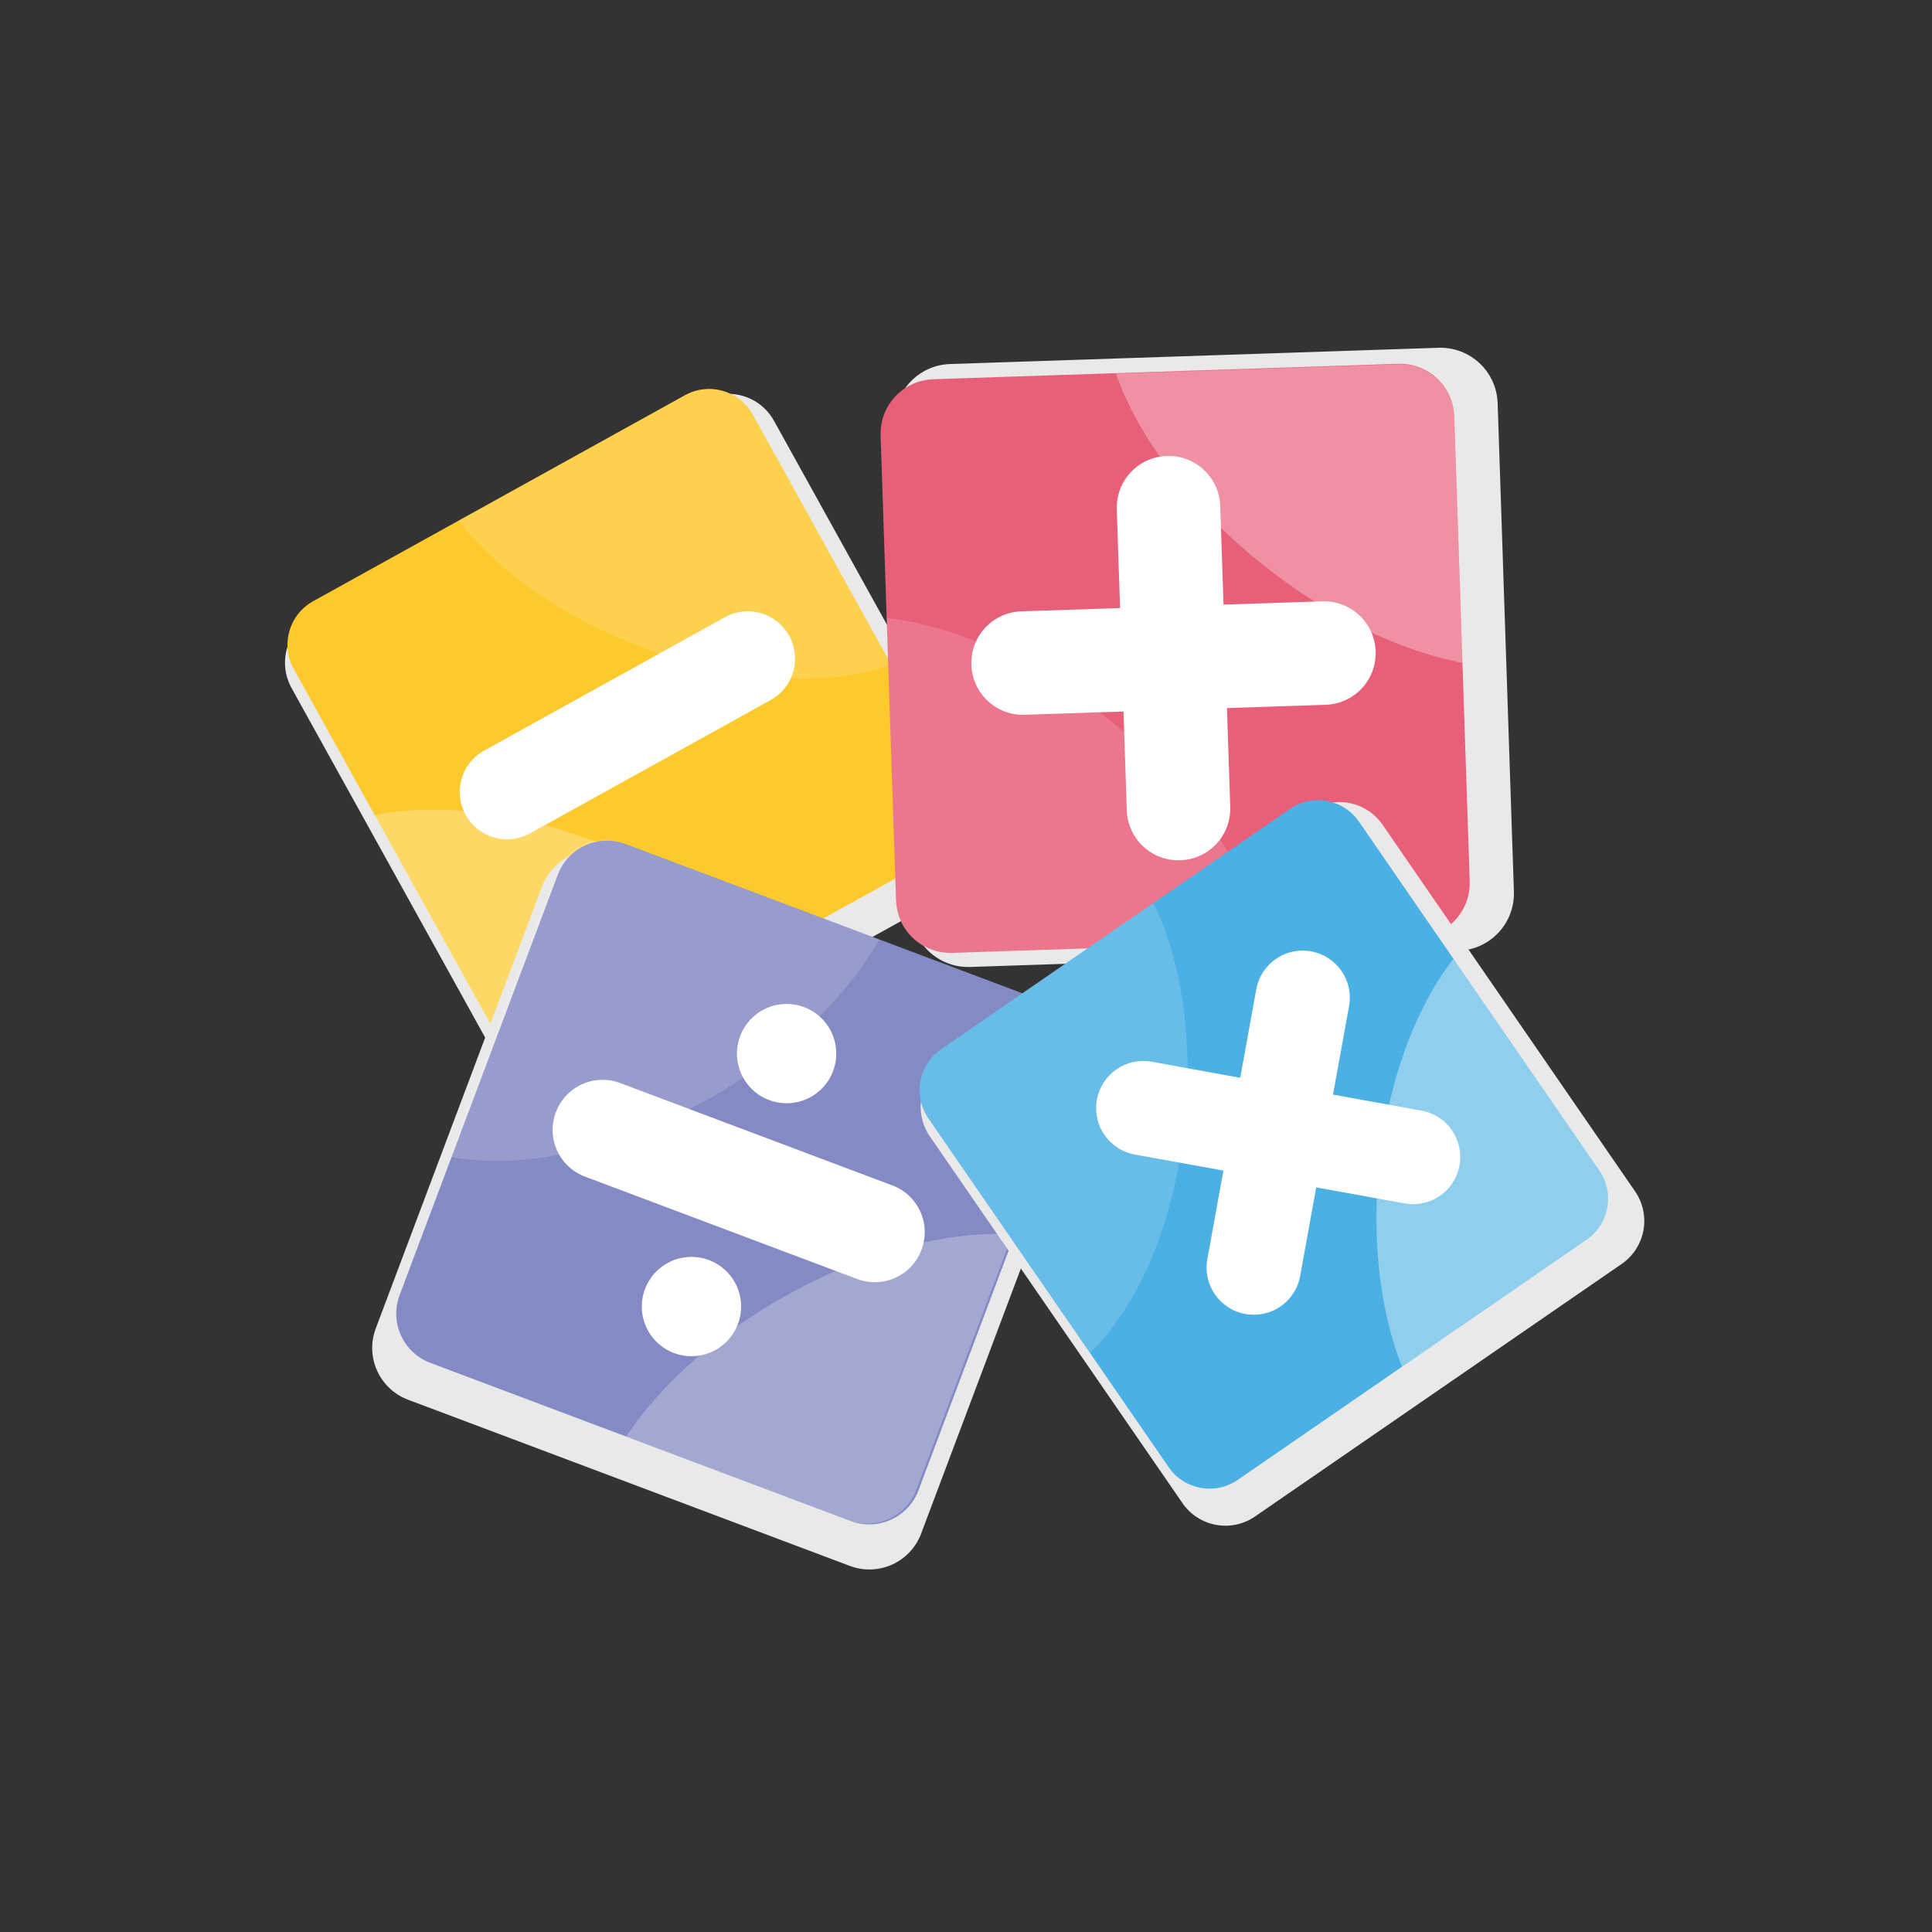 <svg xmlns="http://www.w3.org/2000/svg" xmlns:xlink="http://www.w3.org/1999/xlink" width="1080" zoomAndPan="magnify" viewBox="0 0 810 810" height="1080" preserveAspectRatio="xMidYMid meet" version="1.2"><rect x="0" y="0" width="810" height="810" fill="#333333" stroke="none"/><g id="876b0c4be1"><path style=" stroke:none;fill-rule:nonzero;fill:#e9e9e9;fill-opacity:1;" d="M 294.633 167.891 L 130.844 258.625 C 120.188 264.527 116.359 277.863 122.266 288.52 L 212.996 452.309 C 218.902 462.969 232.234 466.793 242.895 460.891 L 406.68 370.156 C 417.34 364.25 421.168 350.918 415.262 340.262 L 324.527 176.473 C 318.625 165.812 305.293 161.984 294.633 167.891 Z M 294.633 167.891 "/><path style=" stroke:none;fill-rule:nonzero;fill:#fdc92d;fill-opacity:1;" d="M 287.156 165.707 L 131.324 252.035 C 121.184 257.652 117.543 270.336 123.16 280.477 L 209.484 436.309 C 215.102 446.449 227.785 450.09 237.926 444.473 L 393.758 358.148 C 403.898 352.531 407.539 339.844 401.922 329.707 L 315.598 173.871 C 309.98 163.73 297.293 160.09 287.156 165.707 Z M 287.156 165.707 "/><path style=" stroke:none;fill-rule:nonzero;fill:#ffffff;fill-opacity:1;" d="M 303.891 258.789 L 202.977 314.695 C 193.363 320.02 189.91 332.047 195.234 341.66 C 200.562 351.273 212.586 354.723 222.199 349.398 L 323.113 293.496 C 332.727 288.168 336.18 276.145 330.855 266.531 C 325.527 256.918 313.504 253.465 303.891 258.789 Z M 303.891 258.789 "/><path style=" stroke:none;fill-rule:nonzero;fill:#ffffff;fill-opacity:0.281;" d="M 156.996 341.836 C 157.383 341.742 157.773 341.656 158.164 341.566 C 160.309 341.152 162.508 340.793 164.762 340.5 C 167.02 340.207 169.324 339.977 171.68 339.805 C 174.039 339.637 176.438 339.531 178.883 339.484 C 181.324 339.441 183.809 339.457 186.328 339.539 C 188.844 339.617 191.395 339.758 193.977 339.961 C 196.562 340.168 199.168 340.434 201.801 340.758 C 204.434 341.086 207.082 341.477 209.75 341.926 C 212.422 342.375 215.102 342.883 217.793 343.449 C 220.48 344.02 223.176 344.648 225.875 345.336 C 228.578 346.02 231.273 346.762 233.973 347.559 C 236.664 348.359 239.352 349.211 242.027 350.117 C 244.703 351.027 247.363 351.984 250.008 352.996 C 252.652 354.008 255.273 355.07 257.875 356.18 C 260.473 357.293 263.043 358.449 265.582 359.652 C 268.121 360.859 270.625 362.105 273.09 363.398 C 275.559 364.688 277.984 366.02 280.371 367.395 C 282.754 368.766 285.086 370.176 287.375 371.621 C 289.66 373.07 291.895 374.547 294.07 376.062 C 296.25 377.574 298.371 379.117 300.43 380.691 C 302.488 382.262 304.484 383.859 306.414 385.48 C 308.344 387.102 310.203 388.746 311.992 390.414 C 313.781 392.078 315.496 393.758 317.137 395.457 C 318.215 396.594 319.258 397.734 320.266 398.883 L 237.82 444.555 C 227.68 450.172 214.992 446.531 209.375 436.391 Z M 156.996 341.836 "/><path style=" stroke:none;fill-rule:nonzero;fill:#ffffff;fill-opacity:0.153;" d="M 192.246 218.309 L 287.047 165.789 C 287.367 165.613 287.684 165.445 288.008 165.289 C 288.328 165.129 288.652 164.984 288.977 164.844 C 289.305 164.707 289.629 164.574 289.957 164.449 C 290.289 164.332 290.617 164.215 290.949 164.109 C 291.281 164.008 291.617 163.91 291.949 163.824 C 292.285 163.734 292.621 163.66 292.957 163.59 C 293.293 163.516 293.629 163.457 293.965 163.406 C 294.305 163.352 294.645 163.305 294.98 163.27 C 295.32 163.23 295.656 163.203 295.992 163.184 C 296.332 163.164 296.668 163.16 297.008 163.152 C 297.344 163.148 297.68 163.152 298.016 163.164 C 298.352 163.18 298.691 163.199 299.023 163.23 C 299.359 163.262 299.691 163.297 300.023 163.344 C 300.355 163.391 300.688 163.445 301.016 163.504 C 301.344 163.562 301.668 163.633 301.996 163.711 C 302.32 163.789 302.645 163.871 302.965 163.965 C 303.285 164.059 303.605 164.156 303.922 164.266 C 304.238 164.371 304.555 164.484 304.863 164.605 C 305.176 164.73 305.484 164.859 305.789 165 C 306.094 165.137 306.398 165.285 306.695 165.438 C 306.996 165.59 307.293 165.746 307.582 165.914 C 307.875 166.082 308.164 166.254 308.449 166.438 C 308.734 166.617 309.012 166.809 309.285 167.004 C 309.562 167.199 309.836 167.402 310.102 167.613 C 310.371 167.824 310.633 168.039 310.887 168.266 C 311.148 168.488 311.402 168.719 311.652 168.957 C 311.898 169.195 312.137 169.438 312.375 169.688 C 312.613 169.938 312.844 170.199 313.07 170.461 C 313.301 170.727 313.52 170.996 313.73 171.277 C 313.949 171.555 314.152 171.84 314.355 172.129 C 314.555 172.422 314.754 172.723 314.945 173.027 C 315.133 173.332 315.316 173.637 315.492 173.953 L 373.52 278.699 C 370.215 279.918 366.703 280.949 362.98 281.789 C 359.262 282.633 355.363 283.281 351.285 283.738 C 347.207 284.195 342.98 284.453 338.613 284.512 C 334.242 284.574 329.766 284.438 325.176 284.102 C 320.586 283.766 315.922 283.234 311.184 282.512 C 306.449 281.785 301.676 280.871 296.871 279.766 C 292.062 278.664 287.262 277.379 282.461 275.914 C 277.664 274.449 272.906 272.816 268.191 271.012 C 264.23 269.496 260.32 267.871 256.469 266.133 C 252.617 264.398 248.84 262.562 245.141 260.625 C 241.441 258.691 237.844 256.668 234.34 254.555 C 230.836 252.441 227.453 250.25 224.188 247.984 C 220.922 245.719 217.793 243.387 214.801 240.992 C 211.805 238.598 208.969 236.152 206.281 233.66 C 203.598 231.164 201.082 228.633 198.738 226.066 C 196.391 223.504 194.227 220.914 192.246 218.305 Z M 192.246 218.309 "/><path style=" stroke:none;fill-rule:nonzero;fill:#e9e9e9;fill-opacity:1;" d="M 381.918 382.164 L 375.109 177.461 C 374.664 164.141 385.031 153.059 398.352 152.617 L 603.055 145.809 C 616.375 145.363 627.453 155.73 627.898 169.051 L 634.707 373.754 C 635.148 387.074 624.781 398.156 611.461 398.598 L 406.762 405.406 C 393.441 405.848 382.359 395.48 381.918 382.164 Z M 381.918 382.164 "/><path style=" stroke:none;fill-rule:nonzero;fill:#e85f79;fill-opacity:1;" d="M 375.676 377.391 L 369.199 182.633 C 368.777 169.961 378.641 159.418 391.312 158.996 L 586.07 152.52 C 598.742 152.098 609.285 161.961 609.707 174.633 L 616.184 369.391 C 616.605 382.066 606.742 392.605 594.07 393.027 L 399.312 399.508 C 386.641 399.93 376.098 390.066 375.676 377.391 Z M 375.676 377.391 "/><path style=" stroke:none;fill-rule:nonzero;fill:#ffffff;fill-opacity:1;" d="M 472.41 339.707 L 468.215 213.586 C 467.816 201.574 477.168 191.578 489.184 191.18 C 501.195 190.777 511.191 200.129 511.59 212.145 L 515.785 338.266 C 516.184 350.281 506.832 360.273 494.82 360.676 C 482.805 361.074 472.812 351.723 472.41 339.707 Z M 472.41 339.707 "/><path style=" stroke:none;fill-rule:nonzero;fill:#ffffff;fill-opacity:1;" d="M 428.211 256.305 L 554.336 252.109 C 566.348 251.711 576.344 261.062 576.742 273.074 C 577.141 285.09 567.793 295.086 555.777 295.484 L 429.656 299.68 C 417.641 300.078 407.648 290.727 407.246 278.715 C 406.848 266.699 416.199 256.707 428.211 256.305 Z M 428.211 256.305 "/><path style=" stroke:none;fill-rule:nonzero;fill:#ffffff;fill-opacity:0.311;" d="M 467.906 156.641 C 468.035 157.055 468.172 157.469 468.309 157.887 C 469.121 160.133 470.023 162.398 471.016 164.68 C 472.004 166.961 473.082 169.258 474.246 171.566 C 475.41 173.871 476.66 176.184 477.992 178.504 C 479.32 180.824 480.73 183.145 482.219 185.461 C 483.711 187.781 485.273 190.098 486.914 192.406 C 488.559 194.715 490.27 197.016 492.059 199.305 C 493.844 201.59 495.695 203.859 497.617 206.109 C 499.535 208.363 501.52 210.594 503.562 212.801 C 505.609 215.008 507.711 217.184 509.871 219.332 C 512.031 221.484 514.242 223.602 516.504 225.684 C 518.77 227.762 521.078 229.805 523.43 231.809 C 525.785 233.809 528.18 235.766 530.613 237.684 C 533.051 239.598 535.52 241.465 538.02 243.281 C 540.523 245.094 543.055 246.855 545.609 248.562 C 548.164 250.27 550.742 251.918 553.34 253.508 C 555.938 255.102 558.551 256.633 561.18 258.098 C 563.805 259.566 566.441 260.965 569.082 262.301 C 571.723 263.633 574.367 264.898 577.012 266.094 C 579.656 267.289 582.293 268.414 584.926 269.465 C 587.559 270.516 590.176 271.488 592.781 272.391 C 595.391 273.289 597.977 274.109 600.547 274.855 C 603.113 275.602 605.652 276.266 608.168 276.852 C 609.84 277.227 611.5 277.562 613.141 277.867 L 609.715 174.828 C 609.293 162.152 598.754 152.289 586.082 152.711 Z M 467.906 156.641 "/><path style=" stroke:none;fill-rule:nonzero;fill:#ffffff;fill-opacity:0.153;" d="M 371.746 259.098 L 375.688 377.582 C 375.699 377.977 375.719 378.371 375.75 378.762 C 375.781 379.152 375.828 379.539 375.879 379.922 C 375.934 380.309 375.992 380.688 376.059 381.066 C 376.133 381.441 376.211 381.816 376.301 382.188 C 376.391 382.555 376.484 382.926 376.59 383.289 C 376.695 383.652 376.812 384.012 376.938 384.367 C 377.059 384.723 377.191 385.07 377.332 385.414 C 377.469 385.762 377.617 386.105 377.773 386.445 C 377.93 386.781 378.09 387.113 378.262 387.441 C 378.434 387.77 378.613 388.09 378.801 388.41 C 378.988 388.727 379.18 389.043 379.379 389.348 C 379.582 389.656 379.789 389.965 380.004 390.262 C 380.223 390.559 380.441 390.848 380.672 391.137 C 380.898 391.422 381.137 391.703 381.379 391.977 C 381.625 392.25 381.871 392.52 382.125 392.781 C 382.379 393.043 382.641 393.297 382.906 393.547 C 383.176 393.797 383.445 394.043 383.727 394.277 C 384.004 394.516 384.289 394.746 384.578 394.973 C 384.867 395.195 385.164 395.41 385.465 395.617 C 385.766 395.828 386.074 396.031 386.387 396.227 C 386.695 396.418 387.012 396.609 387.332 396.789 C 387.652 396.969 387.977 397.145 388.309 397.309 C 388.637 397.473 388.969 397.629 389.309 397.777 C 389.648 397.926 389.992 398.066 390.34 398.199 C 390.688 398.332 391.039 398.457 391.395 398.574 C 391.75 398.691 392.109 398.801 392.473 398.898 C 392.832 399 393.195 399.086 393.562 399.168 C 393.934 399.25 394.309 399.324 394.684 399.387 C 395.059 399.453 395.438 399.504 395.816 399.551 C 396.199 399.598 396.582 399.629 396.969 399.656 C 397.355 399.676 397.75 399.703 398.141 399.707 C 398.531 399.711 398.922 399.715 399.32 399.703 L 530.23 395.348 C 529.52 391.562 528.512 387.688 527.215 383.723 C 525.918 379.758 524.336 375.73 522.473 371.648 C 520.613 367.562 518.484 363.453 516.086 359.316 C 513.691 355.18 511.047 351.055 508.152 346.934 C 505.262 342.812 502.145 338.734 498.805 334.695 C 495.465 330.656 491.926 326.688 488.191 322.797 C 484.453 318.906 480.551 315.117 476.48 311.434 C 472.41 307.754 468.207 304.203 463.867 300.793 C 460.219 297.922 456.5 295.168 452.707 292.527 C 448.914 289.887 445.07 287.371 441.176 284.988 C 437.281 282.602 433.359 280.359 429.406 278.258 C 425.457 276.156 421.5 274.211 417.539 272.418 C 413.578 270.625 409.633 268.996 405.703 267.531 C 401.777 266.066 397.887 264.773 394.039 263.652 C 390.191 262.535 386.402 261.594 382.676 260.832 C 378.949 260.07 375.305 259.492 371.742 259.098 Z M 371.746 259.098 "/><path style=" stroke:none;fill-rule:nonzero;fill:#e9e9e9;fill-opacity:1;" d="M 257.133 358.203 L 442.289 427.855 C 454.34 432.387 460.387 445.734 455.855 457.785 L 386.203 642.941 C 381.672 654.988 368.324 661.039 356.273 656.508 L 171.121 586.855 C 159.07 582.324 153.02 568.973 157.551 556.926 L 227.207 371.77 C 231.738 359.723 245.086 353.672 257.133 358.203 Z M 257.133 358.203 "/><path style=" stroke:none;fill-rule:nonzero;fill:#848ac4;fill-opacity:1;" d="M 262.297 353.867 L 438.457 420.133 C 449.922 424.445 455.68 437.145 451.367 448.609 L 385.098 624.77 C 380.789 636.23 368.086 641.988 356.625 637.676 L 180.465 571.41 C 169 567.098 163.246 554.398 167.559 542.934 L 233.824 366.773 C 238.137 355.312 250.836 349.555 262.297 353.867 Z M 262.297 353.867 "/><path style=" stroke:none;fill-rule:nonzero;fill:#ffffff;fill-opacity:1;" d="M 260.035 454.078 L 374.113 496.992 C 384.98 501.078 390.438 513.121 386.352 523.988 C 382.262 534.855 370.223 540.312 359.355 536.223 L 245.277 493.309 C 234.41 489.223 228.953 477.184 233.039 466.316 C 237.129 455.449 249.168 449.992 260.035 454.078 Z M 260.035 454.078 "/><path style=" stroke:none;fill-rule:nonzero;fill:#ffffff;fill-opacity:1;" d="M 349.277 449.055 C 349.039 449.691 348.766 450.316 348.465 450.93 C 348.164 451.539 347.832 452.137 347.473 452.715 C 347.113 453.293 346.727 453.855 346.312 454.395 C 345.895 454.938 345.457 455.457 344.988 455.953 C 344.523 456.449 344.035 456.926 343.523 457.375 C 343.008 457.824 342.477 458.246 341.922 458.645 C 341.367 459.043 340.797 459.41 340.207 459.754 C 339.613 460.094 339.008 460.406 338.387 460.688 C 337.766 460.969 337.133 461.219 336.488 461.438 C 335.844 461.656 335.188 461.844 334.523 462 C 333.859 462.152 333.191 462.273 332.512 462.363 C 331.836 462.453 331.16 462.508 330.477 462.531 C 329.797 462.555 329.113 462.543 328.434 462.5 C 327.754 462.453 327.078 462.375 326.406 462.266 C 325.73 462.156 325.066 462.012 324.406 461.836 C 323.75 461.66 323.102 461.449 322.461 461.211 C 321.824 460.969 321.199 460.699 320.59 460.398 C 319.977 460.098 319.383 459.766 318.801 459.406 C 318.223 459.047 317.664 458.66 317.121 458.242 C 316.582 457.828 316.062 457.387 315.562 456.922 C 315.066 456.457 314.594 455.965 314.145 455.453 C 313.691 454.941 313.27 454.406 312.871 453.855 C 312.477 453.301 312.105 452.727 311.766 452.137 C 311.426 451.547 311.113 450.941 310.832 450.32 C 310.551 449.699 310.301 449.066 310.078 448.418 C 309.859 447.773 309.672 447.121 309.52 446.457 C 309.363 445.793 309.242 445.121 309.152 444.445 C 309.062 443.77 309.008 443.09 308.984 442.41 C 308.961 441.727 308.973 441.047 309.02 440.367 C 309.062 439.688 309.141 439.008 309.25 438.336 C 309.363 437.664 309.508 437 309.684 436.34 C 309.859 435.68 310.066 435.031 310.309 434.395 C 310.547 433.758 310.816 433.133 311.121 432.52 C 311.422 431.91 311.75 431.312 312.113 430.734 C 312.473 430.156 312.859 429.594 313.273 429.055 C 313.688 428.512 314.129 427.992 314.594 427.496 C 315.062 426.996 315.551 426.523 316.062 426.074 C 316.574 425.625 317.109 425.203 317.664 424.805 C 318.219 424.406 318.789 424.039 319.379 423.695 C 319.969 423.355 320.578 423.043 321.199 422.762 C 321.816 422.48 322.453 422.23 323.098 422.012 C 323.742 421.793 324.398 421.605 325.062 421.449 C 325.727 421.297 326.395 421.172 327.07 421.086 C 327.746 420.996 328.426 420.941 329.109 420.918 C 329.789 420.895 330.469 420.906 331.152 420.949 C 331.832 420.996 332.508 421.074 333.18 421.184 C 333.852 421.293 334.52 421.438 335.176 421.613 C 335.836 421.789 336.484 422 337.121 422.238 C 337.762 422.48 338.387 422.75 338.996 423.051 C 339.609 423.352 340.203 423.684 340.781 424.043 C 341.363 424.402 341.922 424.789 342.465 425.207 C 343.004 425.621 343.523 426.062 344.02 426.527 C 344.52 426.992 344.992 427.484 345.441 427.996 C 345.891 428.508 346.316 429.043 346.711 429.594 C 347.109 430.148 347.48 430.723 347.82 431.312 C 348.16 431.902 348.473 432.508 348.754 433.129 C 349.035 433.75 349.285 434.383 349.504 435.027 C 349.723 435.676 349.91 436.328 350.066 436.992 C 350.223 437.656 350.344 438.328 350.434 439.004 C 350.523 439.68 350.578 440.359 350.602 441.039 C 350.621 441.723 350.609 442.402 350.566 443.082 C 350.523 443.762 350.445 444.441 350.332 445.113 C 350.223 445.785 350.078 446.449 349.902 447.109 C 349.727 447.77 349.52 448.418 349.277 449.055 Z M 349.277 449.055 "/><path style=" stroke:none;fill-rule:nonzero;fill:#ffffff;fill-opacity:1;" d="M 309.383 555.105 C 309.145 555.746 308.875 556.371 308.57 556.98 C 308.27 557.594 307.941 558.188 307.578 558.766 C 307.219 559.348 306.832 559.906 306.418 560.445 C 306.004 560.988 305.562 561.508 305.098 562.004 C 304.629 562.504 304.141 562.977 303.629 563.426 C 303.117 563.875 302.582 564.301 302.027 564.695 C 301.473 565.094 300.902 565.465 300.312 565.805 C 299.723 566.145 299.113 566.457 298.496 566.738 C 297.875 567.02 297.238 567.27 296.594 567.488 C 295.949 567.707 295.293 567.895 294.629 568.051 C 293.965 568.207 293.297 568.328 292.621 568.418 C 291.945 568.504 291.266 568.562 290.582 568.582 C 289.902 568.605 289.223 568.594 288.539 568.551 C 287.859 568.508 287.184 568.43 286.512 568.316 C 285.84 568.207 285.172 568.062 284.516 567.887 C 283.855 567.711 283.207 567.5 282.57 567.262 C 281.93 567.023 281.305 566.75 280.695 566.449 C 280.082 566.148 279.488 565.816 278.91 565.457 C 278.328 565.098 277.77 564.711 277.227 564.297 C 276.688 563.879 276.168 563.438 275.672 562.973 C 275.172 562.508 274.699 562.02 274.25 561.504 C 273.801 560.992 273.375 560.461 272.98 559.906 C 272.582 559.352 272.211 558.777 271.871 558.188 C 271.531 557.598 271.219 556.992 270.938 556.371 C 270.656 555.75 270.406 555.117 270.188 554.473 C 269.969 553.824 269.781 553.172 269.625 552.508 C 269.469 551.844 269.348 551.172 269.258 550.496 C 269.168 549.82 269.113 549.141 269.09 548.461 C 269.07 547.781 269.082 547.098 269.125 546.418 C 269.168 545.738 269.246 545.062 269.359 544.387 C 269.469 543.715 269.613 543.051 269.789 542.391 C 269.965 541.734 270.172 541.086 270.414 540.445 C 270.652 539.809 270.926 539.184 271.227 538.57 C 271.527 537.961 271.859 537.363 272.219 536.785 C 272.578 536.207 272.965 535.645 273.379 535.105 C 273.797 534.562 274.234 534.047 274.703 533.547 C 275.168 533.051 275.656 532.574 276.168 532.125 C 276.684 531.676 277.215 531.254 277.77 530.855 C 278.324 530.457 278.895 530.09 279.488 529.75 C 280.078 529.406 280.684 529.098 281.305 528.816 C 281.926 528.531 282.559 528.281 283.203 528.062 C 283.848 527.844 284.504 527.656 285.168 527.504 C 285.832 527.348 286.5 527.227 287.18 527.137 C 287.855 527.047 288.531 526.992 289.215 526.969 C 289.895 526.945 290.578 526.957 291.258 527 C 291.938 527.047 292.613 527.125 293.285 527.234 C 293.961 527.348 294.625 527.488 295.285 527.664 C 295.941 527.844 296.59 528.051 297.23 528.289 C 297.867 528.531 298.492 528.801 299.102 529.102 C 299.715 529.402 300.309 529.734 300.891 530.094 C 301.469 530.453 302.027 530.844 302.57 531.258 C 303.109 531.672 303.629 532.113 304.129 532.578 C 304.625 533.043 305.098 533.535 305.547 534.047 C 306 534.559 306.422 535.094 306.82 535.648 C 307.215 536.199 307.586 536.773 307.926 537.363 C 308.266 537.953 308.578 538.559 308.859 539.18 C 309.141 539.801 309.391 540.434 309.613 541.082 C 309.832 541.727 310.02 542.383 310.172 543.047 C 310.328 543.711 310.449 544.379 310.539 545.055 C 310.629 545.73 310.684 546.41 310.707 547.09 C 310.727 547.773 310.719 548.453 310.672 549.133 C 310.629 549.812 310.551 550.492 310.441 551.164 C 310.328 551.836 310.184 552.504 310.008 553.16 C 309.832 553.82 309.625 554.469 309.383 555.105 Z M 309.383 555.105 "/><path style=" stroke:none;fill-rule:nonzero;fill:#ffffff;fill-opacity:0.255;" d="M 424.441 517.547 C 424.023 517.512 423.602 517.48 423.18 517.449 C 420.875 517.344 418.523 517.309 416.117 517.348 C 413.715 517.387 411.27 517.5 408.781 517.684 C 406.293 517.871 403.766 518.129 401.203 518.457 C 398.645 518.789 396.051 519.188 393.43 519.656 C 390.809 520.129 388.168 520.668 385.5 521.277 C 382.832 521.891 380.145 522.566 377.445 523.316 C 374.742 524.062 372.031 524.875 369.312 525.758 C 366.594 526.637 363.871 527.578 361.145 528.586 C 358.418 529.598 355.699 530.668 352.984 531.801 C 350.266 532.93 347.559 534.121 344.863 535.367 C 342.168 536.617 339.492 537.922 336.836 539.281 C 334.18 540.645 331.547 542.055 328.938 543.52 C 326.328 544.98 323.75 546.496 321.203 548.055 C 318.66 549.617 316.152 551.223 313.684 552.871 C 311.215 554.52 308.789 556.211 306.41 557.938 C 304.027 559.668 301.695 561.434 299.414 563.234 C 297.137 565.039 294.91 566.871 292.742 568.73 C 290.578 570.598 288.469 572.488 286.426 574.402 C 284.383 576.32 282.402 578.258 280.492 580.219 C 278.578 582.18 276.742 584.152 274.973 586.145 C 273.207 588.141 271.516 590.145 269.902 592.16 C 268.285 594.176 266.754 596.195 265.301 598.223 C 264.348 599.578 263.434 600.93 262.555 602.285 L 355.758 637.344 C 367.219 641.656 379.918 635.902 384.23 624.441 Z M 424.441 517.547 "/><path style=" stroke:none;fill-rule:nonzero;fill:#ffffff;fill-opacity:0.153;" d="M 368.602 393.852 L 261.434 353.535 C 261.074 353.402 260.715 353.273 260.355 353.156 C 259.996 353.039 259.633 352.938 259.27 352.84 C 258.906 352.75 258.547 352.66 258.188 352.582 C 257.82 352.508 257.461 352.438 257.098 352.379 C 256.734 352.32 256.367 352.273 256.004 352.23 C 255.645 352.191 255.277 352.164 254.918 352.141 C 254.555 352.121 254.195 352.109 253.836 352.102 C 253.473 352.098 253.109 352.102 252.754 352.113 C 252.395 352.129 252.039 352.152 251.684 352.184 C 251.324 352.215 250.973 352.258 250.617 352.305 C 250.266 352.352 249.914 352.41 249.566 352.473 C 249.219 352.539 248.867 352.613 248.523 352.695 C 248.176 352.777 247.836 352.867 247.496 352.965 C 247.156 353.066 246.816 353.172 246.484 353.289 C 246.148 353.402 245.816 353.523 245.488 353.656 C 245.16 353.785 244.836 353.922 244.516 354.07 C 244.195 354.215 243.875 354.367 243.562 354.527 C 243.246 354.688 242.934 354.855 242.629 355.031 C 242.32 355.207 242.02 355.395 241.723 355.582 C 241.426 355.773 241.129 355.977 240.84 356.18 C 240.551 356.387 240.266 356.598 239.988 356.816 C 239.707 357.035 239.434 357.262 239.164 357.496 C 238.895 357.73 238.633 357.969 238.375 358.215 C 238.117 358.465 237.863 358.719 237.617 358.98 C 237.367 359.242 237.129 359.508 236.895 359.781 C 236.656 360.055 236.426 360.336 236.203 360.621 C 235.98 360.906 235.77 361.199 235.559 361.496 C 235.352 361.797 235.145 362.105 234.949 362.414 C 234.754 362.727 234.566 363.043 234.383 363.367 C 234.199 363.688 234.031 364.02 233.863 364.355 C 233.703 364.691 233.539 365.035 233.387 365.383 C 233.238 365.73 233.09 366.078 232.953 366.434 L 188.41 484.848 C 192.051 485.613 195.879 486.148 199.898 486.457 C 203.918 486.766 208.094 486.844 212.426 486.695 C 216.762 486.543 221.215 486.164 225.789 485.555 C 230.367 484.945 235.027 484.113 239.773 483.059 C 244.52 482.004 249.312 480.73 254.152 479.246 C 258.992 477.758 263.84 476.07 268.691 474.176 C 273.547 472.281 278.371 470.203 283.16 467.934 C 287.953 465.664 292.672 463.227 297.324 460.617 C 301.23 458.422 305.066 456.121 308.824 453.715 C 312.586 451.309 316.25 448.809 319.82 446.215 C 323.387 443.625 326.84 440.953 330.176 438.207 C 333.512 435.461 336.711 432.648 339.777 429.777 C 342.844 426.906 345.758 423.988 348.516 421.027 C 351.277 418.062 353.867 415.074 356.289 412.051 C 358.711 409.031 360.953 406 363.012 402.957 C 365.066 399.914 366.934 396.879 368.602 393.848 Z M 368.602 393.852 "/><path style=" stroke:none;fill-rule:nonzero;fill:#e9e9e9;fill-opacity:1;" d="M 395.5 446.008 L 549.164 340.164 C 559.164 333.277 572.758 335.781 579.645 345.781 L 685.488 499.449 C 692.379 509.445 689.871 523.043 679.875 529.93 L 526.207 635.773 C 516.207 642.66 502.613 640.156 495.727 630.156 L 389.883 476.488 C 382.996 466.492 385.5 452.895 395.5 446.008 Z M 395.5 446.008 "/><path style=" stroke:none;fill-rule:nonzero;fill:#4bb0e4;fill-opacity:1;" d="M 394.59 439.891 L 540.789 339.188 C 550.301 332.633 563.238 335.016 569.789 344.531 L 670.492 490.73 C 677.043 500.242 674.66 513.18 665.148 519.73 L 518.949 620.434 C 509.434 626.988 496.5 624.602 489.949 615.09 L 389.246 468.891 C 382.691 459.375 385.074 446.441 394.59 439.891 Z M 394.59 439.891 "/><path style=" stroke:none;fill-rule:nonzero;fill:#ffffff;fill-opacity:1;" d="M 482.855 445.141 L 595.973 465.641 C 606.75 467.594 613.852 477.844 611.898 488.617 C 609.945 499.395 599.699 506.496 588.922 504.543 L 475.805 484.043 C 465.027 482.09 457.926 471.84 459.879 461.066 C 461.832 450.289 472.078 443.188 482.855 445.141 Z M 482.855 445.141 "/><path style=" stroke:none;fill-rule:nonzero;fill:#ffffff;fill-opacity:1;" d="M 565.598 421.844 L 545.094 534.965 C 543.141 545.742 532.895 552.844 522.117 550.891 C 511.344 548.938 504.238 538.691 506.191 527.914 L 526.695 414.793 C 528.648 404.02 538.895 396.914 549.672 398.867 C 560.449 400.82 567.551 411.07 565.598 421.844 Z M 565.598 421.844 "/><path style=" stroke:none;fill-rule:nonzero;fill:#ffffff;fill-opacity:0.383;" d="M 609.426 401.988 C 609.172 402.293 608.918 402.602 608.668 402.91 C 607.344 404.641 606.051 406.445 604.785 408.328 C 603.523 410.207 602.293 412.164 601.094 414.188 C 599.898 416.219 598.738 418.312 597.613 420.473 C 596.488 422.633 595.402 424.855 594.352 427.137 C 593.305 429.418 592.301 431.758 591.336 434.152 C 590.371 436.547 589.449 438.992 588.574 441.484 C 587.695 443.98 586.867 446.516 586.086 449.098 C 585.301 451.676 584.562 454.293 583.875 456.945 C 583.188 459.598 582.555 462.281 581.965 464.996 C 581.379 467.711 580.844 470.445 580.355 473.207 C 579.875 475.965 579.441 478.738 579.062 481.527 C 578.684 484.32 578.359 487.117 578.09 489.926 C 577.816 492.734 577.598 495.547 577.434 498.359 C 577.273 501.172 577.168 503.977 577.113 506.777 C 577.062 509.578 577.062 512.363 577.121 515.137 C 577.176 517.914 577.289 520.668 577.453 523.406 C 577.621 526.141 577.84 528.852 578.117 531.531 C 578.391 534.215 578.723 536.863 579.105 539.48 C 579.488 542.094 579.922 544.672 580.41 547.207 C 580.898 549.742 581.438 552.23 582.027 554.672 C 582.617 557.113 583.262 559.504 583.953 561.84 C 584.641 564.172 585.379 566.449 586.168 568.668 C 586.703 570.133 587.258 571.57 587.836 572.98 L 665.184 519.699 C 674.695 513.148 677.082 500.215 670.531 490.703 Z M 609.426 401.988 "/><path style=" stroke:none;fill-rule:nonzero;fill:#ffffff;fill-opacity:0.153;" d="M 483.57 378.594 L 394.625 439.859 C 394.328 440.066 394.035 440.273 393.754 440.492 C 393.469 440.707 393.195 440.934 392.926 441.16 C 392.656 441.391 392.395 441.621 392.137 441.859 C 391.883 442.102 391.637 442.344 391.395 442.594 C 391.156 442.848 390.922 443.102 390.695 443.359 C 390.469 443.621 390.25 443.887 390.035 444.156 C 389.824 444.426 389.621 444.695 389.426 444.973 C 389.23 445.25 389.035 445.531 388.855 445.816 C 388.672 446.105 388.496 446.391 388.328 446.684 C 388.164 446.977 388.004 447.273 387.852 447.574 C 387.699 447.871 387.551 448.172 387.414 448.477 C 387.277 448.785 387.145 449.098 387.023 449.406 C 386.902 449.719 386.789 450.031 386.68 450.348 C 386.574 450.664 386.477 450.984 386.383 451.305 C 386.293 451.625 386.207 451.945 386.133 452.27 C 386.059 452.594 385.988 452.922 385.93 453.25 C 385.867 453.574 385.816 453.902 385.77 454.234 C 385.727 454.566 385.688 454.895 385.66 455.23 C 385.629 455.562 385.609 455.895 385.598 456.227 C 385.586 456.562 385.582 456.898 385.586 457.23 C 385.59 457.566 385.598 457.898 385.617 458.234 C 385.637 458.57 385.664 458.906 385.699 459.238 C 385.734 459.574 385.781 459.906 385.832 460.238 C 385.887 460.57 385.945 460.906 386.016 461.238 C 386.082 461.566 386.16 461.898 386.246 462.227 C 386.332 462.555 386.426 462.887 386.527 463.215 C 386.629 463.543 386.738 463.863 386.859 464.184 C 386.977 464.508 387.105 464.832 387.238 465.152 C 387.375 465.469 387.52 465.785 387.672 466.102 C 387.824 466.418 387.988 466.727 388.156 467.035 C 388.332 467.344 388.508 467.656 388.695 467.957 C 388.883 468.262 389.074 468.562 389.277 468.859 L 456.969 567.133 C 459.52 564.727 462 562.051 464.402 559.105 C 466.809 556.16 469.117 552.969 471.336 549.531 C 473.551 546.098 475.656 542.445 477.652 538.574 C 479.645 534.703 481.512 530.645 483.25 526.398 C 484.988 522.156 486.586 517.762 488.043 513.215 C 489.5 508.664 490.801 504.004 491.949 499.223 C 493.098 494.445 494.086 489.59 494.91 484.66 C 495.734 479.727 496.387 474.758 496.871 469.754 C 497.277 465.543 497.562 461.336 497.727 457.129 C 497.887 452.918 497.926 448.734 497.84 444.578 C 497.758 440.418 497.547 436.305 497.219 432.242 C 496.887 428.18 496.438 424.188 495.863 420.27 C 495.293 416.348 494.602 412.523 493.793 408.789 C 492.988 405.055 492.066 401.438 491.031 397.934 C 490 394.434 488.859 391.066 487.609 387.832 C 486.363 384.602 485.016 381.52 483.566 378.594 Z M 483.57 378.594 "/></g></svg>